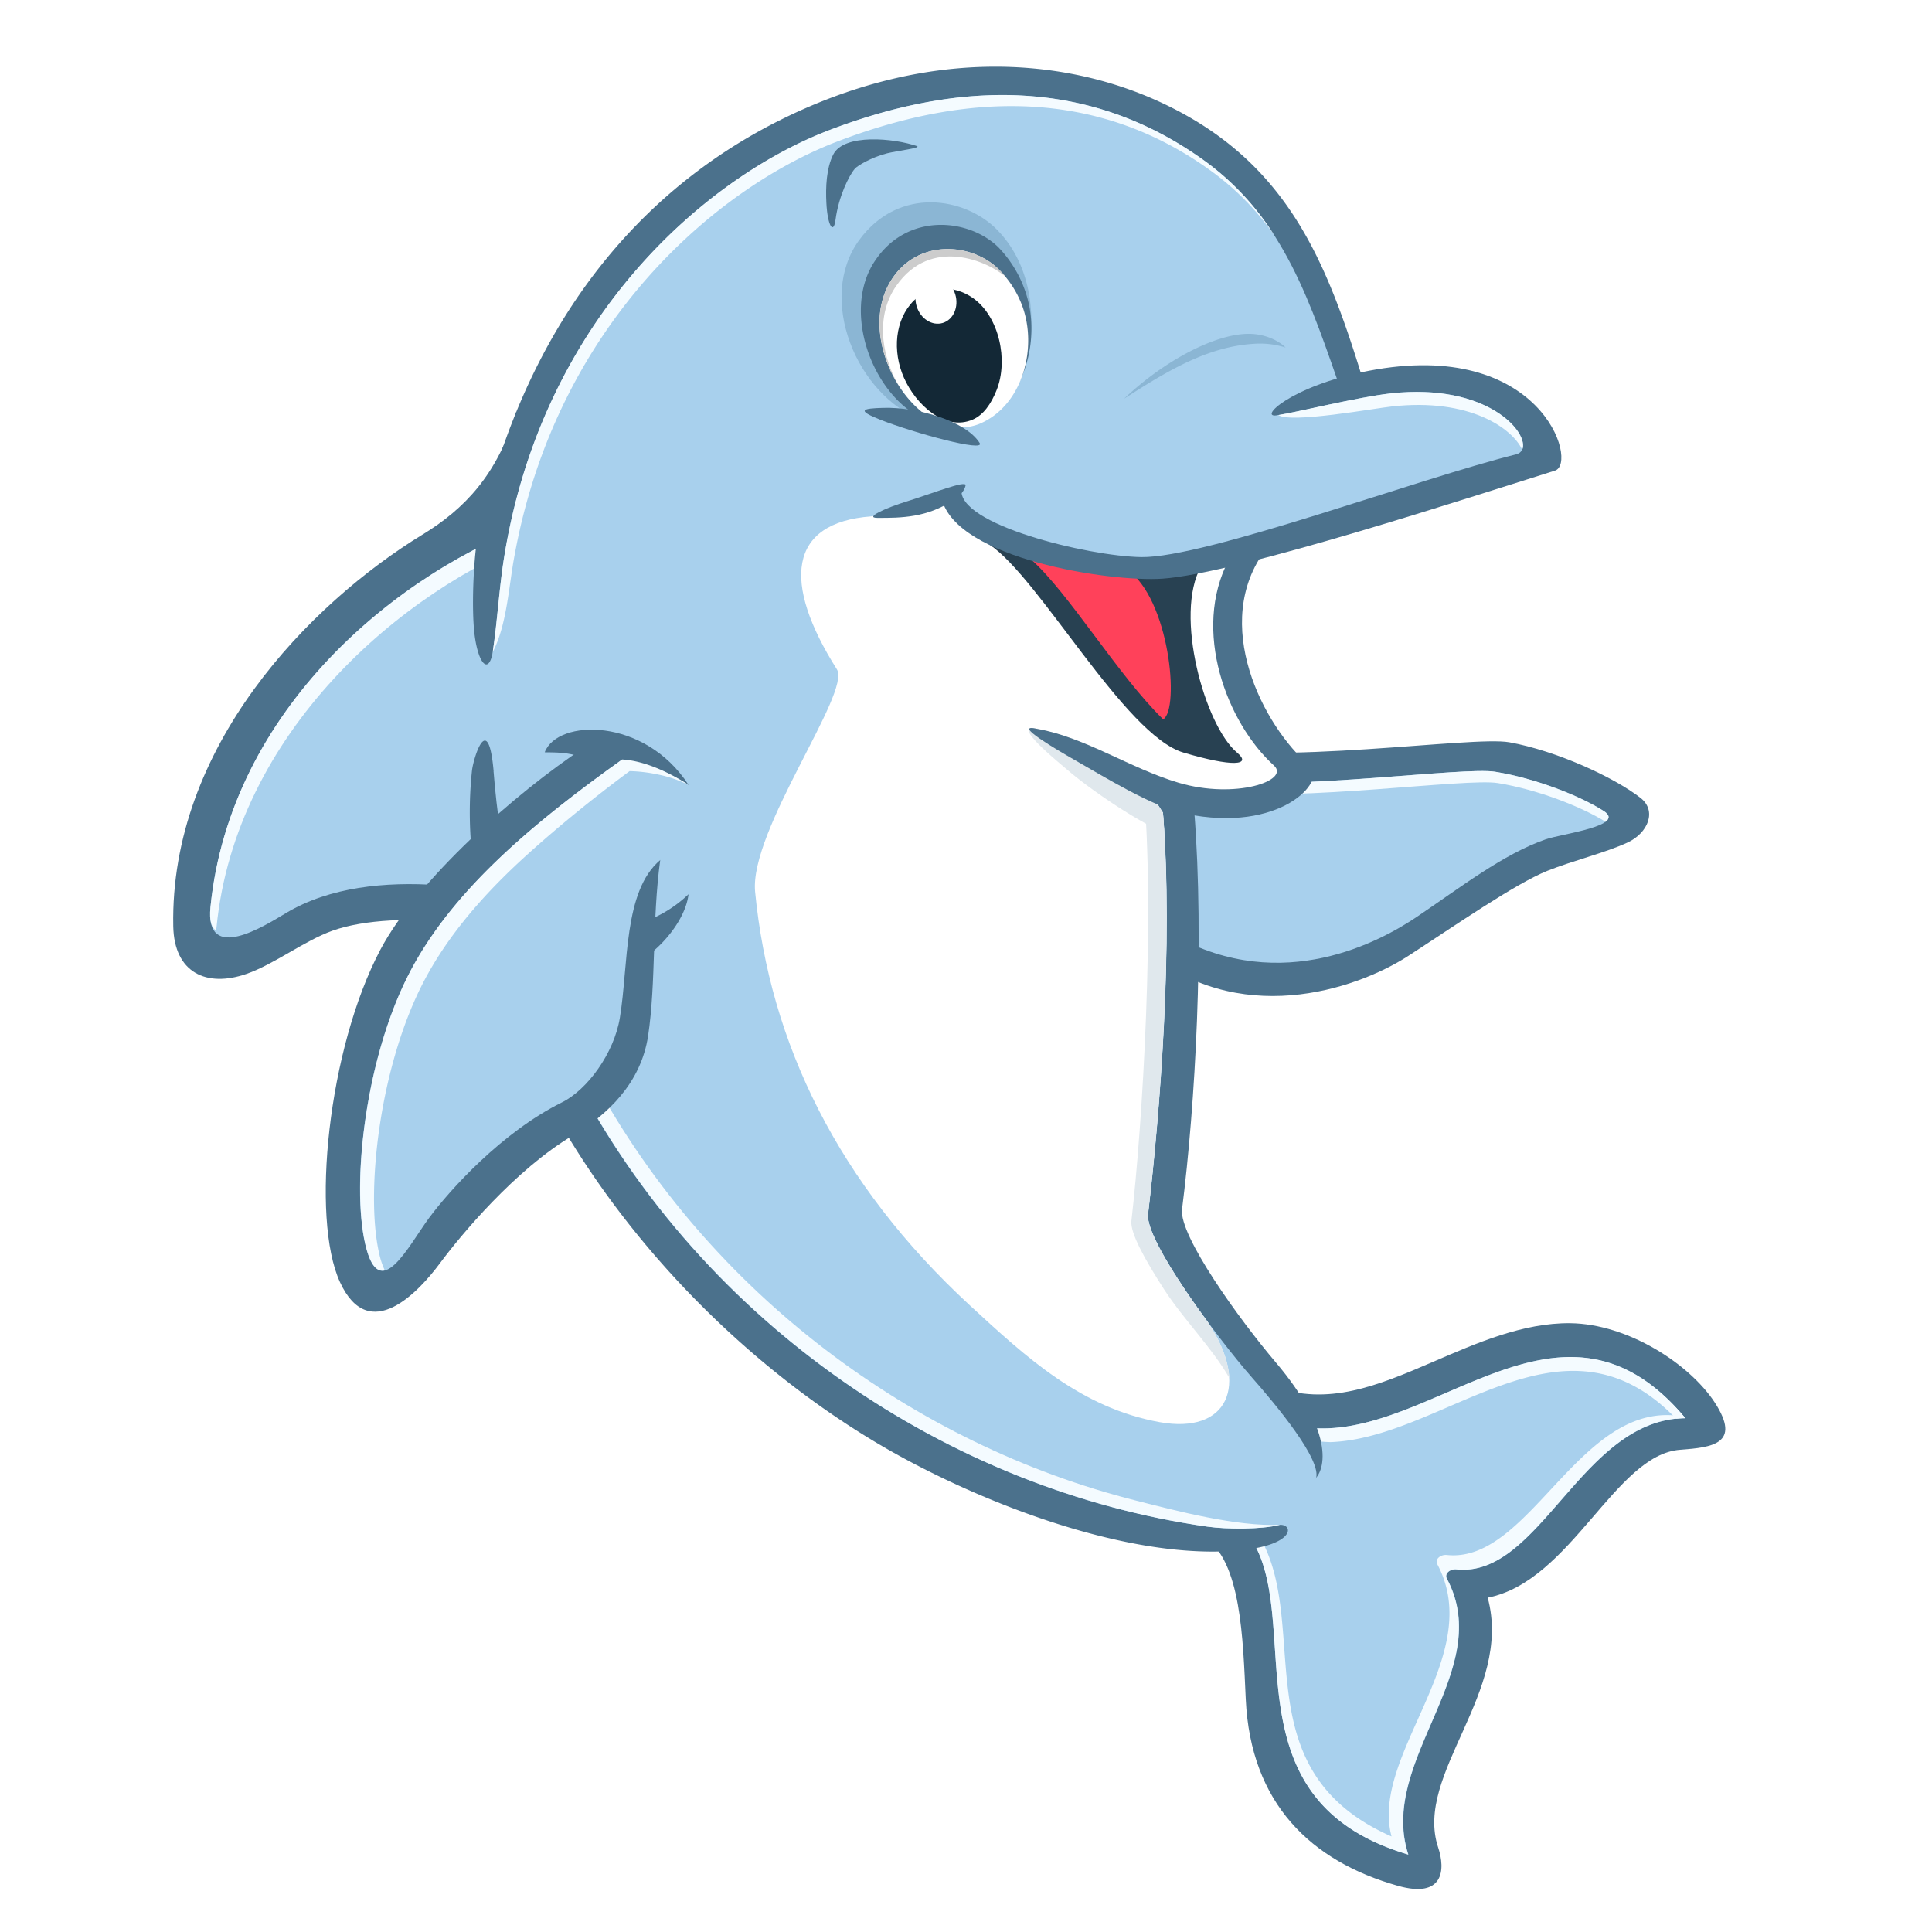 <svg xmlns="http://www.w3.org/2000/svg" viewBox="0 0 720 720"><defs><style>.cls-1,.cls-5{fill:#fff;}.cls-2{fill:#4b718c;}.cls-10,.cls-11,.cls-2,.cls-3,.cls-4,.cls-5,.cls-6,.cls-7,.cls-8,.cls-9{fill-rule:evenodd;}.cls-3{fill:#a8d0ed;}.cls-4{fill:#f4fbff;}.cls-6{fill:#e0e8ed;}.cls-7{fill:#8bb6d4;}.cls-8{fill:#ccc;}.cls-9{fill:#132836;}.cls-10{fill:#284152;}.cls-11{fill:#ff415a;}</style></defs><g id="background"><rect class="cls-1" width="720" height="720"/></g><g id="dolphin"><path class="cls-2" d="M437.5,277.85c39,7.76,111-3.73,125-1.22,17.59,3.18,38.9,13,48.8,20.67,6.32,4.87,2.84,13.14-4.71,16.66-8.11,3.78-20.79,6.9-29.94,10.57-12.07,4.85-34.89,20.74-51.92,31.77C505,369,461.12,383.51,425.87,353.38,427.17,322,436.2,309.27,437.5,277.85Z"/><path class="cls-3" d="M451.56,290.88c32.19,3.73,93.76-5.19,105.63-3.27,15,2.43,31.52,8.93,40.41,14.59,8.72,5.55-15.55,8.52-21.52,10.58-15.78,5.45-32.17,18.19-48.2,29-13.12,8.8-49.82,29.28-90.12,6.93C438.86,322,433.2,304.75,451.56,290.88Z"/><path class="cls-4" d="M451.56,290.88c32.19,3.73,93.76-5.19,105.63-3.27,15,2.43,31.52,8.93,40.41,14.59,2.42,1.54,2.3,2.88.74,4.05-9-5.62-25.32-12-40.15-14.42-11.87-1.92-73.44,7-105.63,3.26l-1.3.24C451.39,293.91,451.49,292.44,451.56,290.88Z"/><path class="cls-2" d="M554.42,595.4c31.1-6.06,47.48-53.33,71.71-55.11,12-.88,22.85-2.2,13-17.47-9.33-14.42-32.41-29.44-53.93-29.7-17.66-.2-35.09,7.48-51,14.34-20.64,8.89-39.43,16.8-59.86,9.11L448.92,573c13.62,8.77,14.29,37.71,15.34,60.26,1.81,38.93,24.33,60.37,56.69,69.53,17,4.81,17.82-5.9,15-14.32C526.85,661.15,563.92,630.47,554.42,595.4Z"/><path class="cls-3" d="M481.07,530.9c48.67,12.31,98.63-60.46,147-2.39-38.62.38-54,59.64-85.24,56.35-2.3-.24-4.62,1.51-3.57,3.48,18.27,34.25-25.86,67.81-14.38,102.81C452,669.62,490.09,597,462.35,568.53Z"/><path class="cls-4" d="M617.31,517.73A80.3,80.3,0,0,1,628,528.51c-38.62.38-54,59.64-85.24,56.35-2.3-.24-4.62,1.51-3.57,3.48,18.27,34.25-25.86,67.81-14.38,102.81C452,669.62,490.09,597,462.35,568.53l1.62-3.26c29.54,32.4-5.82,92.52,54.62,119.13-8.15-30.52,35.33-67.18,17.06-101.43-1-2,1.27-3.71,3.57-3.47,31.24,3.29,49.71-58.73,88.07-51.56A83.74,83.74,0,0,0,617.31,517.73Z"/><path class="cls-4" d="M481.07,530.9c48.67,12.31,98.63-60.46,147-2.39-1.17,0-2.32.08-3.45.19-42.41-44-86,7.21-128.81,8.74A76.78,76.78,0,0,1,479,535Z"/><path class="cls-2" d="M192.36,153.52c-7,23.53-19.45,36.25-34.79,45.63-42.42,25.9-94.31,79.31-93,146.07.34,17.29,12.37,22.89,27.29,17.72,10.29-3.56,21.63-12.39,32.07-16.1,23.93-8.52,70.75-2.28,98.39,7.26C219.61,302.27,225.25,183.32,192.36,153.52Z"/><path class="cls-3" d="M201.43,194.11c-53.16,18.57-115.7,70.25-123,144-2.09,21.16,20.25,6.87,28.31,2.07,32.29-19.22,82.86-8.29,107.14.09C211.53,294.74,203.8,239.63,201.43,194.11Z"/><path class="cls-4" d="M201.43,194.11c-53.16,18.57-115.7,70.25-123,144-.5,5.11.4,7.71,2.17,8.65,0-.4,0-.82.1-1.27,7.13-72.18,68.58-125.64,121.05-145.28Z"/><path class="cls-2" d="M477,568.26c5.14-.14,5.38,7.32-13.87,9.39-42.73,4.58-101.46-19-137-40.28-55-32.92-105.09-86.49-131.94-147.28-7.73-17.5-17.24-52.59-18.83-78.18a148.72,148.72,0,0,1,.54-24.8c.53-4.55,6.07-22.88,8.09.61,10.52-13.56,5-33.17-.34-44.68-1.64,8.81-5.57,4-6.85-7-1.07-9.23-.39-26.28,1-34.87,19.61-90.41,69.68-135,113.34-156.62,52.94-26.25,103.78-24.17,142.31-6,47.2,22.29,61.41,60.18,75.19,105.31,1.47,4.83,24.32,27.6,41.3,34.16-32.21,11.15-74.58,28.52-106.79,39.66L400.33,385.79q-4.4,37.36-8.77,74.73C438.94,505.15,460.32,559,477,568.26Z"/><path class="cls-2" d="M322.12,199c-12.35,12.31-20.8,24.6-29.43,45.05-2.18,5.18,20.73,17,32.21,31.58,8.3,10.57-2.44,29.72-2.22,40.55,1.06,51.08,23.89,152.81,101,193.13,21.6,11.29,39.47,34.27,65.2,42.9,6.34-4.29,7.31-20-13.29-44.31-14-16.46-36.24-47.48-35.08-57.22,4.93-38.88,8.39-99.35,4.55-148.42-24.65-38.11-53.94-71.37-78.6-109.48Z"/><path class="cls-3" d="M477,568.26c-6.86,1.77-19.95,1.69-27,.68C349.28,554.68,254.14,487.85,208.35,389.8c-14.7-31.48-22.23-74.13-24.39-102.08,2.77-13.93-.5-33.45-.34-44.68,1.75-11.55,2.39-23.8,4.25-35.34,14.47-90,75.91-141.83,121-159.11C361.37,28.46,408.58,30.73,449,60c29.7,21.52,39.53,53.39,51.58,87.91,3.13,9,24.44,28.59,39.72,37.64-32.21,9.89-66.52,14.75-98.74,25.89l-16.08,78.94q3.87,6.19,7.95,12.52c3.84,49.06-1,111-5.56,149.56-1.15,9.75,25.34,45.66,38.59,60.78,9,10.22,26.49,31.13,23.92,37.91C489.21,557.81,483.56,564.34,477,568.26Z"/><path class="cls-4" d="M477,568.26c-6.86,1.77-19.95,1.69-27,.68-96.39-13.66-187.73-75.55-235.5-166.9l7.05.95c43,79,118.88,135.29,201.81,156.24C438.86,563.17,460.76,568.92,477,568.26Z"/><path class="cls-5" d="M324.71,192.43c-31,2.31-33.3,24.68-12.83,57,5.45,8.61-32.67,60.08-30.47,82.94,5.46,56.43,31,108.85,80,154.08,21.05,19.41,41.46,38.27,70.77,43.55,25.13,4.52,33.82-13.42,17.92-37.28q-2-2.75-4-5.54v0h0c-10.11-14.26-19-29-18.29-34.73,4.55-38.59,9.4-100.5,5.56-149.56-24.65-38.11-45.47-80.4-70.12-118.51C348.47,186.45,339.5,190.35,324.71,192.43Z"/><path class="cls-6" d="M433.91,310.39q-.23-3.79-.52-7.5c-12.88-19.91-24.72-41-36.6-62a125.51,125.51,0,0,0-10.07,30.74c-10.38-2.46,6,11,11.37,15.53C405.54,293.55,421.84,305,433.91,310.39Z"/><path class="cls-6" d="M458.12,513.49c-.27-5.92-2.83-13-8-20.75q-2-2.75-4-5.54v0h0c-10.11-14.26-19-29-18.29-34.73,4.55-38.59,9.4-100.5,5.56-149.56q-3.78-5.86-7.37-11.6c4.6,49.65-.27,128.23-4.38,163.66-.51,4.41,4.91,14.27,12.13,25.46C441.11,491.79,451.59,502.13,458.12,513.49Z"/><path class="cls-2" d="M311.39,81.81c-.76,5.83-3,2.32-3.42-6.18-.32-5.87,0-12.92,2.53-18,4-8,22.85-6.09,31.16-3.2,2,.7-7.21,1.74-11.05,2.7-6,1.51-11.14,4.71-12,5.7C316.36,65.42,312.52,73.3,311.39,81.81Z"/><path class="cls-7" d="M320.23,89.42c-16,21.81-.94,58.2,23.74,67.3,12.44,4.58,34.59-2.05,39.13-24,2.56-12.35,2.41-32.69-11.32-46.9C359.8,73.41,335,69.26,320.23,89.42Z"/><path class="cls-2" d="M326,97.32c-13,19.54.13,52.8,21,60a26.74,26.74,0,0,0,12.25,1.59c17.87-2.44,28.48-25.3,24.18-45.58A44.29,44.29,0,0,0,372.1,92.19C361.08,81.37,338.13,79,326,97.32Z"/><path class="cls-5" d="M331.94,104.72c-11,18,1.4,45.31,18,52.81a19.06,19.06,0,0,0,15.18.39c16.17-6.87,21.67-28.59,15.73-44.21a37.41,37.41,0,0,0-8.59-13.26C362.28,90.43,341.73,88.74,331.94,104.72Z"/><path class="cls-8" d="M331.94,104.72c-7.09,11.57-4.47,27,2.74,38.56-6.93-12.27-7.79-26.48-.73-36.67,13-18.8,34.47-9.14,40.89-3.36-.78-1-1.63-1.89-2.54-2.8C362.28,90.43,341.73,88.74,331.94,104.72Z"/><path class="cls-9" d="M336.87,140.77c4.41,10,15.29,20.13,25.68,15.58,3.85-1.68,6.77-5.68,8.87-11,4.4-11.07,1-27.31-8.78-34.24-7.18-5.07-16.4-4.72-22.08.92C333.48,119.08,332.5,130.87,336.87,140.77Z"/><path class="cls-5" d="M344.88,104.08c-3.62,2.12-4.79,7.35-2.63,11.67s6.86,6.11,10.47,4,4.8-7.36,2.63-11.68S348.5,102,344.88,104.08Z"/><path class="cls-2" d="M329.18,152c12.46-.39,30.74,4.83,35.91,13.1,2.2,3.53-24.32-3.69-36.92-8.63C318.94,152.82,321.47,152.2,329.18,152Z"/><path class="cls-2" d="M256.59,333.26a47,47,0,0,1-21.82,11.83c-.44,4.52-1.77,10.48-2.22,15C240.3,359.73,255.15,345.63,256.59,333.26Z"/><path class="cls-2" d="M231.8,283.08c1.24-5.34-8-8.44-14-4.55-25.88,17.11-62.25,49.38-76,75.31C122.2,390.89,115.78,454,126.68,477.77s29.56,3.41,37.24-6.95,28-34.86,49.52-47.64c12.95-7.69,25.43-19.53,28.09-37.15,3-20,1.45-43.14,4.51-65.48C242.77,316.31,242,294.79,231.8,283.08Z"/><path class="cls-3" d="M231.8,283.08c-30.77,22.1-62,47-78.78,78.66s-22.17,79.14-16.92,101.94,16.14.55,23.82-9.81S187,421.92,209.46,410.8c9.38-4.66,19.37-18.22,21.55-31.52,3.27-19.94,1.27-47.11,15-58.73C253.84,308.16,254.52,285.56,231.8,283.08Z"/><path class="cls-2" d="M256.66,292.61c-8.36-5.41-17.91-9.08-26.67-9.59-3.77.33-10-1.25-13.79-.92-4.23-1.81-9.76-1.69-13.2-1.74C207.71,267.85,240.26,267.18,256.66,292.61Z"/><path class="cls-4" d="M231.8,283.08l-.22.16-.08.05-2.12,1.53-.07.05-.08.06-1.65,1.2h0l-.07.06h0l-.05,0-.45.33c-29.18,21.24-58.08,45.21-73.95,75.17-16.75,31.61-22.17,79.14-16.92,101.94,1.85,8,4.4,10.47,7.26,9.81a29.52,29.52,0,0,1-2.09-6.3c-5.25-22.8.17-70.33,16.92-101.94,9.15-17.28,22.63-32.56,38-46.48,12.1-10.95,25.27-21.61,38.41-31.35a57,57,0,0,1,10.6,1.27h0a46.6,46.6,0,0,1,11.46,3.92c-7.75-5-16.74-9.05-24.86-9.53Z"/><path class="cls-2" d="M471.71,204.76c-20.61,27.44-1.13,65.75,16.55,80.82,6.31,5.38-11.11,25.1-46.61,17.65-12-2.51-29.94-13.62-41.14-20-6.1-3.48-24.17-14-13.79-11.57C392.05,243.5,415.48,187.36,471.71,204.76Z"/><path class="cls-5" d="M457.94,208.64c-13.89,26.26-.7,60.78,16.83,76.66,6.15,5.57-14.36,12.68-35.55,6.4-17.91-5.3-34.71-16.87-52.5-20.05q-15.57-39.9-31.13-79.79C389,197.89,424.51,202.61,457.94,208.64Z"/><path class="cls-10" d="M368.71,202.93c18.64,12.38,50.44,71,72.28,77.52,18.33,5.44,25.8,4.86,20,0-11.93-10-23.6-51.41-13.36-69.41C428.8,213.25,387.55,200.73,368.71,202.93Z"/><path class="cls-11" d="M419.91,212.18c-6.27-1.25-29.42-4.28-35.78-3.8,14.29,12.66,32.5,43.31,49.36,59.7C439.76,264.26,435.82,222.9,419.91,212.18Z"/><path class="cls-2" d="M476.39,154.68c-8.22,1.8,4.23-10.8,33.64-16.48,64.29-12.4,78.25,34.44,69.48,37.18-29.62,9.24-118.58,38.45-146.37,40.28-19.74,1.3-76.47-7.43-82.12-29.59,1.69-.08,4.41-4.23,6.13-4.3,41.83,11.1,88.22,6.59,129.77,4.6C491.56,182,475.66,163.37,476.39,154.68Z"/><path class="cls-3" d="M476.39,154.68c6.67-1,29.62-6.7,41.89-8.07,41.19-4.57,55.77,20.46,46.73,22.71-36.55,9.1-115.84,38.63-139.65,38.29-19.79-.27-69.15-12.24-67-25.47,43.24-2.08,74.92-.51,118.17-2.59C481.21,175.2,471.76,159,476.39,154.68Z"/><path class="cls-2" d="M338.43,186.7c-8.88,2.72-16.21,6.26-11.55,6.29,9.09.06,18.64-.11,28.44-6.61,1.59-1,4.05-3,4.52-5.48C360.25,178.76,347,184.06,338.43,186.7Z"/><path class="cls-7" d="M479.1,129.52a31.35,31.35,0,0,0-12-1.38c-16.86,1.09-31.46,9.65-48.19,20.46C433.3,134.85,453,124.06,466,124.42,471.18,124.56,476.18,126.64,479.1,129.52Z"/><path class="cls-4" d="M476.39,154.68c6.67-1,29.62-6.7,41.89-8.07,36.17-4,51.82,14.79,49,21-3.61-7.85-19.42-19.37-48.5-16.14C512.26,152.16,481,157.89,476.39,154.68Z"/><path class="cls-4" d="M183.62,243c1.75-11.55,2.39-23.8,4.25-35.34,14.47-90,75.91-141.83,121-159.11C361.37,28.46,408.58,30.73,449,60a100.67,100.67,0,0,1,26,27.82,100.74,100.74,0,0,0-23-23.63c-40.21-29.5-87.59-31.53-140.1-11.4-44.2,16.94-104.13,67.12-120.09,153.9C189.59,218.16,189,232.69,183.62,243Z"/></g></svg>